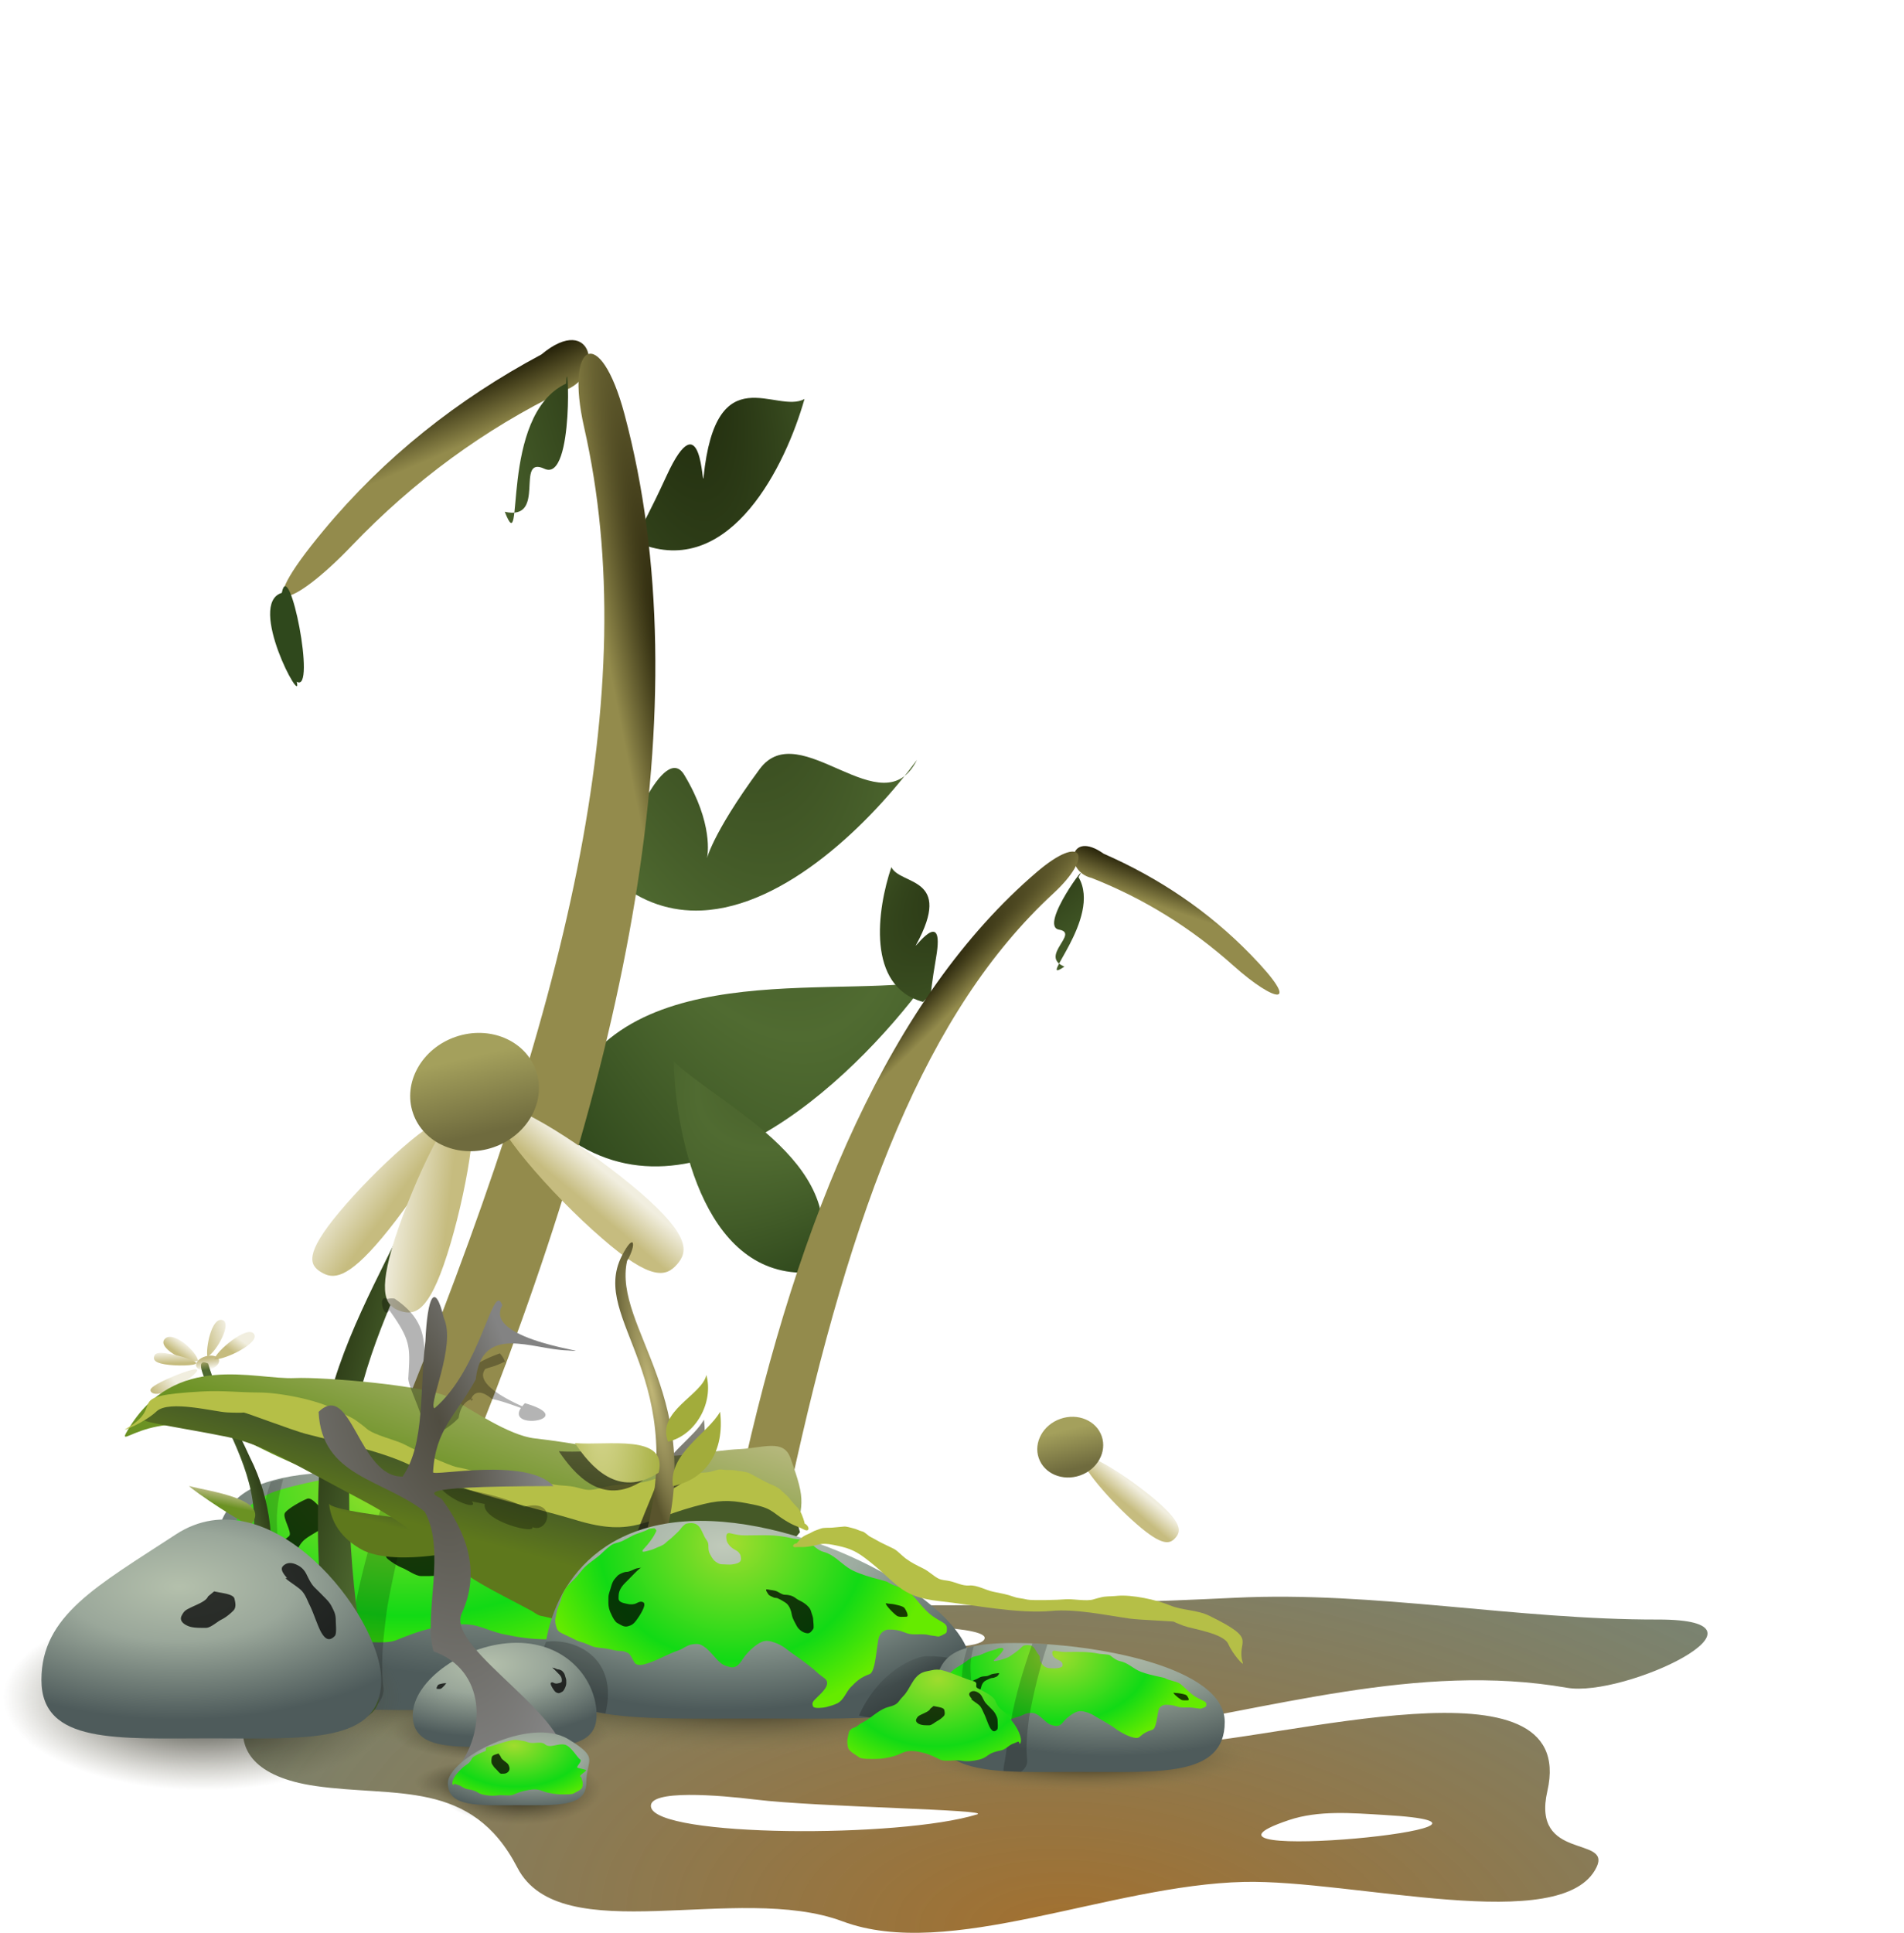 <svg xmlns="http://www.w3.org/2000/svg" xmlns:xlink="http://www.w3.org/1999/xlink" viewBox="0 0 445.04 451.59" version="1.0"><defs><linearGradient id="k"><stop offset="0" stop-color="#a0dc2e"/><stop offset=".67" stop-color="#12da15"/><stop offset="1" stop-color="#65eb00"/></linearGradient><linearGradient id="K" y2="389.33" xlink:href="#h" gradientUnits="userSpaceOnUse" x2="-76.271" y1="383.87" x1="-75.226"/><linearGradient id="J" y2="372.77" xlink:href="#c" gradientUnits="userSpaceOnUse" x2="-68.463" y1="386.84" x1="-70.238"/><linearGradient id="v" y2="179.91" xlink:href="#g" gradientUnits="userSpaceOnUse" x2="1160.7" gradientTransform="translate(-47.366 330.74) scale(.256)" y1="159.89" x1="1075.8"/><linearGradient id="L" y2="346.05" xlink:href="#i" gradientUnits="userSpaceOnUse" x2="137.89" gradientTransform="translate(35.494 -9.616) scale(.733)" y1="549.76" x1="137.89"/><linearGradient id="c"><stop offset="0" stop-color="#6b9223"/><stop offset="1" stop-color="#baba82"/></linearGradient><linearGradient id="I" y2="186.77" xlink:href="#c" gradientUnits="userSpaceOnUse" x2="390.94" gradientTransform="matrix(.67 .849 -.732 .565 1118.8 -321.84)" y1="203.94" x1="438.82"/><linearGradient id="H" y2="384.82" xlink:href="#d" gradientUnits="userSpaceOnUse" x2="1306.7" y1="313.91" x1="1325.5"/><linearGradient id="z" y2="371.74" xlink:href="#e" gradientUnits="userSpaceOnUse" x2="1302.3" y1="314.98" x1="1310.8"/><linearGradient id="G" y2="109.05" xlink:href="#f" gradientUnits="userSpaceOnUse" x2="1133.4" y1="118.56" x1="1130.4"/><linearGradient id="F" y2="104.81" xlink:href="#f" gradientUnits="userSpaceOnUse" x2="1146.5" y1="110.24" x1="1137.9"/><linearGradient id="E" y2="130.74" xlink:href="#f" gradientUnits="userSpaceOnUse" x2="1128.7" y1="137.11" x1="1109.7"/><linearGradient id="w" y2="161.71" xlink:href="#f" gradientUnits="userSpaceOnUse" x2="1182.9" y1="166.18" x1="1175.5"/><linearGradient id="D" y2="111.92" xlink:href="#f" gradientUnits="userSpaceOnUse" x2="1187.8" y1="118.73" x1="1177.2"/><linearGradient id="C" y2="107.26" xlink:href="#f" gradientUnits="userSpaceOnUse" x2="1182.4" y1="107.26" x1="1160.6"/><linearGradient id="B" y2="179.91" xlink:href="#g" gradientUnits="userSpaceOnUse" x2="1160.7" gradientTransform="matrix(-.125 0 0 .125 1077.5 263.74)" y1="159.89" x1="1075.8"/><linearGradient id="h"><stop offset="0" stop-color="#455927"/><stop offset="1" stop-color="#5e781c"/></linearGradient><linearGradient id="d"><stop offset="0" stop-color="#c4b980"/><stop offset="1" stop-color="#b8ac68" stop-opacity="0"/></linearGradient><linearGradient id="e"><stop offset="0" stop-color="#a4a05c"/><stop offset="1" stop-color="#6f6b3e"/></linearGradient><linearGradient id="y" y2="142.72" xlink:href="#f" gradientUnits="userSpaceOnUse" x2="1134.3" y1="148.74" x1="1146.9"/><linearGradient id="x" y2="138.08" xlink:href="#f" gradientUnits="userSpaceOnUse" x2="1125.1" y1="149.12" x1="1132.8"/><linearGradient id="f"><stop offset="0" stop-color="#c6bc7f"/><stop offset="1" stop-color="#f1eedf"/></linearGradient><linearGradient id="i"><stop offset="0"/><stop offset="1" stop-color="#858055" stop-opacity="0"/></linearGradient><linearGradient id="a"><stop offset="0" stop-color="#b4c0ac"/><stop offset=".41" stop-color="#9aa79a"/><stop offset="1" stop-color="#4e5b5b"/></linearGradient><linearGradient id="b"><stop offset="0"/><stop offset="1" stop-color="#4e4b32" stop-opacity="0"/></linearGradient><linearGradient id="Q" y2="346.18" gradientUnits="userSpaceOnUse" x2="1015.1" y1="295.14" x1="985.64"><stop offset="0" stop-opacity="0"/><stop offset="1"/></linearGradient><linearGradient id="j"><stop offset="0" stop-color="#171400"/><stop offset="1" stop-color="#938b4c"/></linearGradient><linearGradient id="g"><stop offset="0" stop-color="#1a2309"/><stop offset=".67" stop-color="#506b31"/><stop offset="1" stop-color="#2f481c"/></linearGradient><radialGradient id="V" xlink:href="#i" gradientUnits="userSpaceOnUse" cy="-3" cx="753" gradientTransform="matrix(-.815 0 0 .167 867.45 410.92)" r="49"/><radialGradient id="N" fx="578.03" fy="228.67" gradientUnits="userSpaceOnUse" cy="252.63" cx="594.14" gradientTransform="matrix(.534 .276 -.905 1.749 455.4 -349)" r="81.78"><stop offset="0" stop-color="#dada96"/><stop offset="1" stop-color="#a2ac3b"/></radialGradient><radialGradient id="ab" xlink:href="#a" gradientUnits="userSpaceOnUse" cy="267.05" cx="928.18" gradientTransform="matrix(1.44 0 0 .631 -441.14 109.09)" r="68"/><radialGradient id="P" gradientUnits="userSpaceOnUse" cy="236.12" cx="930.49" gradientTransform="matrix(1.468 0 0 .772 -430.7 77.761)" r="68"><stop offset="0" stop-color="#c0caba"/><stop offset=".436" stop-color="#9daca0"/><stop offset="1" stop-color="#4d5a5a"/></radialGradient><radialGradient id="U" xlink:href="#b" gradientUnits="userSpaceOnUse" cy="-3" cx="753" gradientTransform="matrix(1.298 0 0 .245 -34.414 334.71)" r="49"/><radialGradient id="A" xlink:href="#h" gradientUnits="userSpaceOnUse" cy="273.48" cx="703.64" gradientTransform="matrix(-.154 -.194 1.231 -.963 1001.6 575.11)" r="125.26"/><radialGradient id="S" xlink:href="#b" gradientUnits="userSpaceOnUse" cy="-3" cx="753" r="49"/><radialGradient id="o" xlink:href="#j" gradientUnits="userSpaceOnUse" cy="232.33" cx="592.46" gradientTransform="matrix(1.283 -1.869 .178 .122 -248.13 1273)" r="53.92"/><radialGradient id="n" fx="495.69" fy="177.9" xlink:href="#g" gradientUnits="userSpaceOnUse" cy="201.86" cx="511.8" gradientTransform="matrix(.602 .475 -1.3 1.644 523.62 -411.32)" r="81.78"/><radialGradient id="l" gradientUnits="userSpaceOnUse" cy="1105.7" cx="-340.33" gradientTransform="matrix(.097 -1.235 2.578 .203 -2565.5 -192.14)" r="178.3"><stop offset="0" stop-color="#a3702e"/><stop offset="1" stop-color="#1d6982" stop-opacity=".684"/></radialGradient><radialGradient id="T" xlink:href="#a" gradientUnits="userSpaceOnUse" cy="255.11" cx="928.54" gradientTransform="matrix(1.652 0 0 .57 -600.77 125.36)" r="68"/><radialGradient id="Y" fx="-74.799" fy="717.25" gradientUnits="userSpaceOnUse" cy="735.38" cx="-75.919" gradientTransform="matrix(.903 2.867 -1.141 .359 822.46 647.47)" r="40.99"><stop offset="0" stop-color="#504d41"/><stop offset="1" stop-color="#838383"/></radialGradient><radialGradient id="W" xlink:href="#a" gradientUnits="userSpaceOnUse" cy="255.11" cx="928.54" gradientTransform="matrix(-.824 0 0 .392 1024.4 283.74)" r="68"/><radialGradient id="M" gradientUnits="userSpaceOnUse" cy="387.59" cx="591.55" gradientTransform="matrix(.667 -2.635 .375 .095 58.374 1748)" r="53.92"><stop offset="0" stop-color="#c1b777"/><stop offset="1" stop-color="#59542d"/></radialGradient><radialGradient id="q" xlink:href="#a" gradientUnits="userSpaceOnUse" cy="255.11" cx="928.54" gradientTransform="matrix(-1.523 0 0 .723 1538.4 158.87)" r="68"/><radialGradient id="p" xlink:href="#i" gradientUnits="userSpaceOnUse" cy="-3" cx="753" gradientTransform="matrix(-1.505 0 0 .309 1248.5 393.8)" r="49"/><radialGradient id="Z" xlink:href="#k" gradientUnits="userSpaceOnUse" cy="387.4" cx="219.13" gradientTransform="matrix(1.58 -.064 .046 1.15 -144.81 -39.263)" r="20.491"/><radialGradient id="r" xlink:href="#k" gradientUnits="userSpaceOnUse" cy="387.4" cx="219.13" gradientTransform="matrix(1.58 -.064 .046 1.15 -132.84 -39.077)" r="20.491"/><radialGradient id="R" xlink:href="#k" gradientUnits="userSpaceOnUse" cy="341.87" cx="171.81" gradientTransform="matrix(1 .024 -.022 .886 7.439 53.522)" r="46.265"/><radialGradient id="ac" xlink:href="#k" gradientUnits="userSpaceOnUse" cy="387.4" cx="219.13" gradientTransform="matrix(1.317 -.064 .039 1.15 -94.302 -39.263)" r="20.491"/><radialGradient id="X" xlink:href="#k" gradientUnits="userSpaceOnUse" cy="341.87" cx="171.81" gradientTransform="matrix(1 .024 -.022 .886 4.217 52.185)" r="46.265"/><radialGradient id="m" xlink:href="#j" gradientUnits="userSpaceOnUse" cy="219.89" cx="620.55" gradientTransform="matrix(1.527 1.676 -.16 .146 -302.63 -933.95)" r="53.92"/><radialGradient id="s" xlink:href="#j" gradientUnits="userSpaceOnUse" cy="219.89" cx="620.55" gradientTransform="matrix(2.241 .342 -.033 .214 -774.82 -128.32)" r="53.92"/><radialGradient id="t" fx="495.69" fy="177.9" xlink:href="#g" gradientUnits="userSpaceOnUse" cy="201.86" cx="511.8" gradientTransform="matrix(.602 .475 -1.3 1.644 523.62 -411.32)" r="81.78"/><radialGradient id="u" xlink:href="#j" gradientUnits="userSpaceOnUse" cy="232.33" cx="592.46" gradientTransform="matrix(1.283 -1.869 .178 .122 -248.13 1273)" r="53.92"/><radialGradient id="aa" xlink:href="#b" gradientUnits="userSpaceOnUse" cy="-3" cx="753" gradientTransform="matrix(1.286 0 0 .551 -64.396 304.65)" r="49"/><radialGradient id="O" xlink:href="#i" gradientUnits="userSpaceOnUse" cy="-3" cx="753" r="49"/></defs><path d="M46.732 363.94c-19.95 25.39 36.575 17.25 51.934 17.04 43.784-.58 135.35-4.07 131.37 2.09-4.83 7.49-125.88-10.99-158.78 3.01-12.408 5.28-26.237 27.05 2.492 31.2 18.677 2.7 36.468-1.69 47.178 19.07 10.05 19.48 51.52 3.38 76 12.55 24.85 9.3 62.3-8.48 93.84-9.21 25.44-.59 74.62 12.79 82.41-3.44 3.53-7.35-15.25-1.43-11.5-17.77 7.48-32.66-61.66-11.79-88.91-10.76-11.3.43-36.1.61-10.62-3.14 34.61-5.1 69.34-16.31 104.1-10.25 13.5 2.36 51.97-15.99 21.28-15.94-33.31.06-66.12-6.67-98.75-5.09-78.36 3.8-157.34 1.58-235.05-7.61-2.389-.28-5.574-3.56-6.998-1.75zm154.85 34.44c-.58 4.81-58.21 2.04-25.93 0 8.61-.55 26.36-3.64 25.93 0zm-25.1 22.06c14.65 1.8 55.56 2.34 51.89 3.48-17.9 5.56-74.93 5.37-76.21-1.74-.75-4.2 16.21-2.73 24.32-1.74zm146.97 3.6c43.27 2.49-53.66 11.81-22.23 1.22 7-2.36 14.83-1.65 22.23-1.22z" fill="url(#l)"/><path d="M600.67 142.9c-6.62-5.78.79-16.53 6.7-4.85 11.57 14.52 20.17 30.54 25.38 48.21 6.56 22.25-.27 16.63-6.19.69-6.14-16.51-14.73-31.06-25.89-44.05" fill="url(#m)" transform="matrix(-1.101 -.475 -.475 1.101 860.83 219.33)"/><path d="M625.9 215.48c-4.54.67 11.2-22.13 9.53-14.74 5.5 4.67-12.78 19.1-9.53 14.74zm-69.06-89.79c-1.77 13.5-.52 37.31 17.48 38.54 2.77-4.51 1.69 2.41 1.28-14.15-.4-16.67-7.55.03-6.73-2.59 7.2-22.86-8.2-16.8-12.03-21.8zm41.13 32.57c-6.5.16 5.46-24.12 2.74-16.9 9.72 10.94-6.71 35.5 1.07 27.66-8.39-1.59 2.7-10.94-3.81-10.76zm-89.12 23.32c3.43 14.7 12.16 36.45 26.97 43.59 5.19 2.5 11.12 3.21 17.84 1.2 1.69-8.74 1.77-28.48-4.3-24.15-17.94 12.82-5.76 24.63-13.06-6.85-2.97-12.82-26.61 1.19-27.45-13.79zm-18.74 39c5.68 24.31 23.16 64.37 54.85 54.85 6.63-34.23-36.97-43.71-54.85-54.85z" fill="url(#n)" transform="matrix(-1.101 -.475 -.475 1.101 860.83 219.33)"/><path d="M594.1 147.78c-31 42.47-42.09 105.18-43.67 194.13.78 10.88-15.63 12.48-15.35 1.58 1.56-84.32 16.61-155.3 52.77-201.13 11.5-14.57 16.35-8.41 6.25 5.42" fill="url(#o)" transform="matrix(-1.101 -.475 -.475 1.101 860.83 219.33)"/><use xlink:href="#g5032" transform="translate(-380.06 -415.81) scale(1.98)" height="359.885" width="397.158"/><path d="M41.228 392.87c0 8.35 33.026 15.12 73.762 15.12 40.73 0 73.76-6.77 73.76-15.12s-33.03-15.11-73.76-15.11c-40.736 0-73.762 6.76-73.762 15.11z" fill="url(#p)"/><path d="M49.524 377.91c0 23.82 28.083 21.57 62.706 21.57 34.6 0 62.69 2.25 62.69-21.57 0-23.81-56.4-34.06-91.006-34.06-34.607 0-34.39 10.25-34.39 34.06z" fill="url(#q)"/><g fill-rule="evenodd"><path d="M210.17 405.91c-.04.31-.3.96 0 2.5.21 1.03 1.93 1.79 2.63 2.37.5.42 2.92.38 3.62.38 1.7 0 2.91-.26 4.37-.63.76-.19 1.53-.58 2.25-.87.69-.28 1.17-.38 2-.38 1.15 0 2 .25 3 .5 1.27.32 2.59.98 3.63 1.5 1.16.58 3.59 0 4.87.25 1.43.29 2.99.1 4.37-.25.83-.2 1.41-.55 2-1 .9-.67 1.86-.87 3-1.12.79-.18 1.36-.64 2-1.13.59-.44.88.27 1.27-.75.26-.69 1.43-3.77.21-5.59-.36-.54.56-.25.04-.76-1.46-1.47-.87-2.87-1.77-4.99-.43-1-2.38-2.58-3.38-3.09-1-.5-3.05-1.12-4.76-1.54-1.71-.43-3.2-.1-5.6-.7-.72-.18-2.92.02-3.67.2-.87.22-2 .94-2.72 1.3-2.19 1.09-2.8 2.74-4.49 4.43-1.34 1.34-.93 1.85-3.5 2.5-1.49.37-3.28 1.81-4.37 2.62-.61.46-1.23.8-1.87 1.12-.54.27-.77.64-1.25.88-.54.27-.87.24-1.25.62-.21.21-.21.27-.38.5" fill="url(#r)" transform="matrix(-2.312 0 0 1.868 628.19 -385.05)"/><path d="M97.886 361.008c.531 1.12 3.143 1.85 4.923 2.559 1.271.523 1.826.654 2.589 1.868.948 1.513-1.572 2.372-2.589 2.578-1.364.261-2.843.224-4.345.224-1.318 0-3.213-1.42-4.323-1.868-1.387-.542-2.635-1.42-3.467-2.092-.925-.747-.555-1.962-.3-2.802.3-.934 3.212-1.214 4.345-1.401.462-.075.948-.15 1.433-.224l1.734 1.158zM75.349 356.805c.508.187-2.82 1.83-4.022 2.802s-1.595 2.073-2.312 3.269c-.74 1.195-1.387 2.69-2.034 3.96-.624 1.289-1.225 2.634-2.312 3.511s-2.242.28-2.889-.242-.277-2.391-.277-3.493.462-2.167 1.155-3.27c.67-1.101 1.41-1.606 2.312-2.334.878-.729 1.687-1.364 2.589-2.092.901-.747-1.618-4.352-.971-5.417.67-1.065 3.953-2.84 5.224-3.344 1.271-.523 3.652 3.008 4.692 3.848 1.064.84-1.64 2.615-1.155 2.802z" fill-opacity=".75"/></g><path d="M91.858 344.05c-3.857 11.03-7.227 22.09-9.176 33.08-1.245 6.83-1.949 13.58-3.221 20.42a4.538 4.538 0 00-.04 1.53c2.409.16 4.912.27 7.524.34 1.679-1.28 2.924-3.1 2.667-5.26-.704-5.9.054-12.24.893-18.52a227.901 227.901 0 017.863-31.25c-2.206-.17-4.398-.26-6.51-.34z" fill-opacity=".197"/><path d="M604.71 140.84c-8.78-.33-9.78-13.35 2.16-7.99 18.13 4.02 34.89 11.07 50.05 21.53 19.1 13.17 10.25 13.09-4.38 4.43-15.15-8.98-30.98-14.89-47.83-17.97" fill="url(#s)" transform="matrix(.75 .148 -.148 .75 -177.52 10.008)"/><path d="M543.98 149.45c-1.77 13.49-.52 37.31 17.48 38.53 2.76-4.5 1.69 2.41 1.28-14.15-.4-16.67-7.56.03-6.73-2.59 7.2-22.85-8.2-16.8-12.03-21.79zm53.99 8.81c-6.5.16 5.46-24.12 2.74-16.9 9.72 10.94-6.71 35.5 1.07 27.66-8.39-1.59 2.7-10.94-3.81-10.76zm-107.86 62.32c5.68 24.31 23.16 64.37 54.85 54.85 6.63-34.23-36.97-43.71-54.85-54.85z" fill="url(#t)" transform="matrix(.75 .148 -.148 .75 -177.52 10.008)"/><path d="M594.1 147.78c-31 42.47-42.09 105.18-43.67 194.13.78 10.88-15.63 12.48-15.35 1.58 1.56-84.32 16.61-155.3 52.77-201.13 11.5-14.57 16.35-8.41 6.25 5.42" fill="url(#u)" transform="matrix(.75 .148 -.148 .75 -177.52 10.008)"/><path d="M233.92 411.59c-.41-3.7-1.1-7.36-1.54-11.06-.76-6.33-.69-12.71-.33-19.07.78-9.54 5.44-18 9.57-26.43 3.74-6.94 6.77-14.19 9.38-21.62.62-1.78 3.29-1.19 2.6.57-2.89 7.38-6.21 14.57-9.55 21.77-3.72 8.17-7.6 16.51-8.41 25.57-.29 6.14 0 12.3.73 18.4.56 3.41 1.18 6.84 2.51 10.04 1.43 3.45-4.54 5.54-4.96 1.83z" fill="url(#v)" transform="translate(-377.68 -404.5) scale(1.95)"/><path d="M1175.7 174.19c-7.9-13.57-16.8-35.48-13.5-37.44 3.4-1.96 17.9 16.78 25.8 30.34 7.8 13.57 6 16.86 2.6 18.81-3.4 1.96-7.1 1.86-14.9-11.71z" fill="url(#w)" transform="rotate(-19.045 1000.042 3252.173) scale(.982)"/><path d="M1118.7 147.9c11.2-6.74 29.7-14.79 31.8-12.27 2.1 2.51-13 14.64-24.2 21.38s-14.3 5.54-16.4 3.02c-2.1-2.51-2.4-5.39 8.8-12.13z" fill="url(#x)" transform="rotate(-19.045 1000.042 3252.173) scale(.982)"/><path d="M1129.2 158.08c8.7-11.5 23.9-26.97 26.8-24.81 2.8 2.16-7.8 21.13-16.4 32.62-8.6 11.5-12 11.19-14.9 9.03-2.8-2.16-4.1-5.35 4.5-16.84z" fill="url(#y)" transform="rotate(-19.045 1000.042 3252.173) scale(.982)"/><path d="M1349.4 342c0 23.75-15.4 43-34.4 43s-34.4-19.25-34.4-43 15.4-43 34.4-43 34.4 19.25 34.4 43z" transform="matrix(.418 -.144 .103 .3 -473.973 341.909)" fill="url(#z)"/><path d="M1175.1 246.02c11.9 8.84 178.1-177.33 182.6-187.74-22.9 66.87-76.3 182.75-120.8 203.39-20.8 7.97-42.5 7.05-61.8-15.65z" fill="url(#A)" transform="matrix(.157 .149 -.107 .113 -81.265 148.392)"/><path d="M66.187 345.555c-1.015.215-2 .429-2.9.672-2.901 8.472-3.23 17.488-1.872 26.218.371 2.471 6.558 1.486 5.572-.815-1.415-4.786-2.072-9.772-2.23-14.773-.228-3.9.4-7.658 1.43-11.302z" fill-opacity=".175"/><path d="M941.62 302.89c1.17-7.53.58-15.35-3-22.41-2.29-5.1-5.25-9.94-6.84-15.33-2.64-1.21-.01 3.57.45 4.58 3.09 7.11 7.51 14.2 7.04 22.25-.1 3.5-.56 6.99-1.55 10.35-.69 1.6 3.64 2.29 3.9.56z" fill="url(#B)" transform="translate(-1282.877 -60.327) scale(1.429)"/><path d="M1161 122.43c.4-7.91 12.2-35.35 19.8-29.77 7 5.11-11.3 27.46-19.8 29.77z" fill="url(#C)" transform="matrix(.282 -.081 .071 .234 -287.603 382.375)"/><path d="M1165.6 126.73c2.8-6.96 33.7-23.42 36.2-12.73 2.4 9.66-28.1 15.97-36.2 12.73z" fill="url(#D)" transform="matrix(.282 -.081 .071 .234 -287.603 382.375)"/><path d="M1175.7 174.19c-7.9-13.57-16.8-35.48-13.5-37.44 3.4-1.96 17.9 16.78 25.8 30.34 7.8 13.57 6 16.86 2.6 18.81-3.4 1.96-7.1 1.86-14.9-11.71z" fill="url(#w)" transform="matrix(.282 -.081 .071 .234 -287.603 382.375)"/><path d="M1120.5 133.21c11-2.43 28.4-4.09 29.5-1.67 1.2 2.43-12.3 8.93-23.3 11.35-11 2.43-15.5-.14-16.6-2.57-1.1-2.42-.7-4.69 10.4-7.11z" fill="url(#E)" transform="matrix(.282 -.081 .071 .234 -287.603 382.375)"/><path d="M1152.9 123.58c-9.5.63-30-24.61-19.4-29.25 8.2-3.62 20.5 20.68 19.4 29.25z" fill="url(#F)" transform="matrix(.282 -.081 .071 .234 -287.603 382.375)"/><path d="M1132.2 109.5c8.4 4.89 19.9 13.9 18.7 15.99s-16-2.54-24.3-7.42c-8.4-4.89-7.2-8.18-6-10.27s3.3-3.18 11.6 1.7z" fill="url(#G)" transform="matrix(.282 -.081 .071 .234 -287.603 382.375)"/><path d="M1349.4 342c0 23.75-15.4 43-34.4 43s-34.4-19.25-34.4-43 15.4-43 34.4-43 34.4 19.25 34.4 43z" transform="matrix(.127 -.036 .023 .075 -126.16 341.493)" fill="url(#z)"/><path d="M1349.4 342c0 23.75-15.4 43-34.4 43s-34.4-19.25-34.4-43 15.4-43 34.4-43 34.4 19.25 34.4 43z" transform="matrix(.077 -.022 .011 .036 -56.496 335.057)" fill="url(#H)"/><g><path d="M1174.4 245.88c-65.6-107.35 134.6-138.43 195.9-160.82-3.9 11.54-187.2 176.33-195.9 160.82z" fill="url(#I)" transform="matrix(-.074 0 0 .056 145.611 342.426)"/></g><g transform="matrix(-1.943 -1.041 -1.248 2.329 459.38 -623.35)"><a><path d="M-101.44 377.67c-.86 2.67 32.051 14.13 55.618 14.38 11.385.12 12.574 6.86 12.41 4.07-.477-8.09-9.341-9.14-13.037-10.99-2.417-1.21-12.661-4.93-15.405-4.93-2.642 0-7.407.49-10.019-.38-3.757-1.26-7.664-2.17-11.561-3.47-2.793-.93-5.648-3.02-8.093-4.24-2.183-1.09-3.605-2.65-5.2-1.45-3.803 2.85-3.393 2.94-4.713 7.01z" fill="url(#J)" fill-rule="evenodd"/></a><path d="M-100.97 377.6c-.08 2.15 2.82 4.91 4.629 7.32a27.036 27.036 0 005.395 5.39c2.551 1.92 6.735 2.36 9.634 3.09.374.09.771 0 1.156 0 5.197 0 7.364.22 12.332-.78 2.863-.57 5.876-.77 8.863-.77h8.093c2.961 0 5.381.1 8.092.77.403.11.801.21 1.197.31 1.079.28 2.134.57 3.173.85.996.27 1.978.53 2.952.77 1.421.36 2.054.31.318-1.43-2.066-2.06-4.864-3.6-7.893-4.36-2.563-.64-4.716-1.92-7.454-1.92-2.978 0-5.84-.77-8.863-.77h-7.322c-2.399 0-5.193-.62-7.322-1.15-3.33-.84-6.199-1.95-9.249-3.47-3.376-1.69-6.057-4.96-9.249-6.55-1.726-.87-3.511-.77-5.78-.77-1.202 0-2.612 1.57-3.082 1.92" fill="url(#K)" fill-rule="evenodd"/><path d="M-101.34 375.18c-.01-.05.68-.6 1.01-.76.505-.25.974-.29 1.523-.51.451-.18.894-.22 1.353-.34.547-.14 1.286 0 1.859 0h1.86c.452 0 1.002.23 1.436.34.498.12.887.39 1.353.51.432.1.837.63 1.268.84.463.23 1.159.67 1.69.93.541.27 1.078.54 1.691.85.623.31 1.171.98 1.775 1.43.819.62 1.717 1.07 2.62 1.53.849.42 1.506 1.13 2.282 1.52.517.25 1.074.29 1.606.42 1.07.27 2.008.84 3.127.84 1.152 0 2.499.82 3.635 1.1 1.071.27 2.124.5 3.211.93.432.18.902.23 1.353.34.225.06.451.11.676.17.747.19 4.796.42 6.001.42 1.071 0 3.316.56 4.395.34.391-.08.789-.11 1.184-.17.724-.1 1.543 0 2.282 0h.338c2.263 0 6.123 1.01 8.029 1.86 1.919.85 3.423 1.32 5.314 2.27 7.647 3.88 2.519 2.43 5.336 6.18.283.38-1.471-1.31-2.028-2.7-.576-1.44-5.464-2.39-6.678-2.88-.398-.15-.788-.33-1.183-.5-.116-.05-.225-.11-.338-.17-.173-.09-5.484-.66-6.846-.93-3.714-.74-8.376-1.95-12.172-1.95-5.367 0-12.129-1.73-17.411-2.62-6.43-1.07-6.407-3.03-11.157-6.59-1.606-1.2-2.693-1.54-4.649-2.03-2.244-.56-2.195-.08-4.475-.08-.48 0-1-.09-1.53-.09-.68 0-.4-.5.26-.5z" fill-rule="evenodd" fill="#b5bf47"/></g><path d="M147.29 362.86c1.26 2.69 5.09.32 3.58-2.25 1.33-4.11 2.21-7.95 2.72-11.54 7.7-1.61 12.09-8.13 10.95-17.38-2.21 4-8.6 7.87-10.52 13.12.17-2.34.2-4.56.08-6.68 5.53-2.35-3.15 12.58-6.81 24.73zm-16.67-23.79c3.62 5.33 10.11 13.07 19.6 6.86 2.24-9.19-11.98-6.24-19.6-6.86z" fill="url(#L)"/><g><path d="M628.1 118.53c-36.33 45.6 10.71 139.05-86.03 237.95-5.33 4.21-10.86-2.14-12.98-9.98 107.05-114.09 47.02-196.58 96.92-233.85 18.59-13.88 16.24-3.52 2.09 5.88z" fill="url(#M)" transform="matrix(.245 -.121 .121 .245 -21.662 341.586)"/><path d="M645.79 235.95c-11.09 13.95-52.07 8.66-54.66 36.62 23.95 5.62 50.02-12.88 54.66-36.62zm-126.64 2.41c3.15 23.38 11.81 59.28 53.06 54.4 22.32-26.5-29.12-39.95-53.06-54.4zm123.22 30.99c-17.19 11.93-55.69 12.51-64.3 39.11 27.91 7.3 52.99-6.9 64.3-39.11z" fill="url(#N)" transform="matrix(.245 -.121 .121 .245 -21.662 341.586)"/></g><g><path d="M802-3c0 27.06-21.94 49-49 49s-49-21.94-49-49 21.94-49 49-49 49 21.94 49 49z" transform="matrix(1.196 0 0 .293 -726.246 396.257)" fill="url(#O)"/><path d="M1014 298c0 18.77-30.46 17-68 17s-68 1.77-68-17 12.46-46 50-46 86 27.23 86 46z" fill="url(#P)" transform="translate(-516.42 170.62) scale(.733)"/><path d="M1014 307.56c0 8.24-11 7.46-24.51 7.46-6.65 0-6.67-.16-11.08-.95 6.57-14.54 18.25-18.91 21.56-18.94 13.53 0 14.03 4.19 14.03 12.43z" fill="url(#Q)" transform="translate(-516.42 170.62) scale(.733)"/><path d="M126.855 388.96c0 6.887 5.605 9.993 14.661 11.378 3.128-12.85-6.85-17.664-13.862-16.763-1.077 2.718-.88 2.506-.799 5.385z" fill-opacity=".202"/><g fill-rule="evenodd"><path d="M152.21 357.23c-.15.26-1.45.66-2 .88-.57.23-.97.3-1.62.62-.71.36-1.55.84-2.38 1.25-.98.5-1.98.46-2.87 1.13-.65.48-1.26 1.01-1.87 1.62-1.31 1.31-2.97 2.21-4.25 3.5-.78.78-1.41 1.78-2.25 2.63-.72.71-1.4 1.32-2 2.12-.61.8-1.03 1.97-1.25 2.87-.19.74-.68 1.61-.88 2.38-.16.64-.22 1.26-.37 1.87-.14.54.03 1.4.12 1.75.23.92.44 1.28 1.38 1.75.85.43 1.61.74 2.37 1.13.67.33 1.31.7 2 .87.89.22 1.8.67 2.63 1 1.11.45 2.54.39 3.75.63.96.19 1.89.5 2.87.5.79 0 1.23.17 1.87.5.59.29 1.19 1.83 1.5 2.25.48.64 1.47.57 2.25.37 2.65-.66 5.33-2.36 8-3.25 1.05-.35 1.82-1.14 3-1.37.8-.16 1.64-.25 2.37.12 1.54.77 2.72 2.46 3.88 3.63.89.89 1.39 1.16 2.75 1.5 1.58.39 2.33-.82 3.12-2 .88-1.33 2.85-3.27 4.38-3.88 1-.4 1.82-.22 2.87.13.95.31 1.84.78 2.63 1.37.9.68 1.78 1.36 2.74 2 .99.66 1.95 1.43 2.88 2.13.53.4 1.12.87 1.5 1.25.61.6 1.27 1.07 2 1.62 1.78 1.34-.65 3.39-1.75 4.5-.82.81-1.33 1.22-.88 2.12.28.56 2.48.26 3 .13.9-.23 1.83-.48 2.63-.88 1.55-.77 2.07-2.7 3.12-3.75.68-.68 1.16-1.21 1.88-1.75.85-.63 1.61-.97 2.62-1.37 1.38-.55 1.6-7.05 2.12-8.62.32-.94 1.28-1.75 2.25-1.75 1.36 0 2.38.12 3.63.62.97.39 1.5.5 2.62.5.98 0 2.07-.1 3 .13.76.19 1.61.21 2.25.37.36.09 1.35-.48 1.63-.62.56-.28.5-.65.5-1.38 0-.9-1.05-1.33-1.75-1.75-.61-.36-1.15-.67-1.75-1.12-1.94-1.45-3.43-3.68-5.13-5.38-1.16-1.16-3.78-1.4-5.25-2.49-.38-.29-6.38-1.43-9.12-3.25-1.85-1.23-3.61-3.22-5.75-3.75-1.36-.34-2.52-1.53-3.5-2.5-.39-.39-3.09-.49-3.62-.63-4.24-1.06-7.18-.75-11.37-.75-1.21 0-2.26-.22-3.38-.5-1.15-.28-1 .97-.87 1.63.19.94 1.18 1.84 2 2.25.97.48 1.37 1.14 1.37 2.12 0 .97-1.2 1.12-1.87 1.25-.81.16-1.8 0-2.63 0-.64 0-1.44-.57-1.75-.87-.45-.45-.81-1.13-1.12-1.75-.22-.44-.25-1.11-.25-1.75 0-.95-.55-1.36-.88-2-.65-1.32-1.01-2.51-1.99-3-.68-.34-1.52-.31-2.25-.13-.51.13-1.19.96-1.5 1.38-.41.53-1.09 1.08-1.63 1.62-.51.52-1.22.98-1.75 1.5-.66.67-1.62.88-2.37 1.25-.59.29-1.21.46-1.88.63-.16.04-.33.08-.5.12-.96.24-.8-.19-.12-.87.5-.51.79-.9 1.25-1.5.46-.62.83-1.17 1.12-1.75.37-.74.51-.74 0-1.25-.16-.17-1.43.11-1.5.12z" fill="url(#R)" transform="translate(-.625)"/><path d="M149.965 366.23c-.21-.21-3.04 2.79-3.38 3.13-.67.66-1.22 1.19-1.62 2-.37.73-.38 1.31-.38 2.12 0 .94 1.33 1.08 2 1.25.77.19 1.59.15 2.13-.13.62-.31 1.06-.53 1.62-.25 1.03.52-1.13 3.6-1.62 4.25-.62.82-1.07 1.14-2 1.38-.93.23-1.66-.39-2.38-.75-.54-.27-1.03-1.19-1.25-1.63-.31-.62-.58-1.23-.74-1.87-.2-.79-.13-1.67-.13-2.5 0-.85.42-1.69.62-2.5.18-.7.5-1.49.88-1.87.54-.55.55-.78 1.25-1.13.59-.29 1.09-.5 1.75-.5.26 0 1.27-.45 1.62-.62.47-.24 1.08-.24 1.63-.38zM181.455 373.35c.19-.09 2.06.94 2.5 1.38.6.6.97 1.57 1.12 2.5.18 1.02.72 1.8 1.13 2.62.47.94 1.63 1.75 2.62 1.75.6 0 1.02-.69 1.25-1 .24-.31 0-1.69 0-2.12 0-.76-.33-1.33-.5-2-.17-.71-.85-1.36-1.37-1.75-.6-.45-1.03-.64-1.5-.88-.57-.28-.81-.59-1.38-.87-.48-.24-1.29-.38-1.87-.38-.61 0-1.28-.51-1.75-.74-.71-.36-1.53-.32-2.25-.5-.9-.23.02.9.13 1.12.15.31.94.6 1.25.75.19.09.41.08.62.12zM207.195 374.6c.49.13 1.26.1 1.88.25.59.15 1.98.36 2.37.88.19.25 1.2 2 .38 2-.67 0-1.7.16-2.25-.25-1.21-.91-3.06-3.05-2.38-2.88z" fill-opacity=".75"/></g></g><g transform="matrix(1.478 -.136 .163 1.773 274.9 -318.42)"><a><path d="M-101.44 377.67c-.86 2.67 36.87 12.68 60.438 12.93 11.385.12 7.754 8.31 7.59 5.52-.477-8.09.694-5.81-1.636-9.81-2.301-3.95-5.573-5.71-9.269-7.56-2.417-1.21-9.973 0-12.717 0-2.642 0-7.407.49-10.02-.38-3.756-1.26-7.663-2.17-11.56-3.47-2.793-.93-5.648-3.02-8.093-4.24-2.183-1.09-8.425-1.2-10.02 0-3.803 2.85-3.393 2.94-4.713 7.01z" fill-rule="evenodd" fill="url(#J)"/></a><path d="M-100.97 377.6c-.08 2.15 2.82 4.91 4.629 7.32a27.036 27.036 0 005.395 5.39c2.551 1.92 6.735 2.36 9.634 3.09.374.09.771 0 1.156 0 5.197 0 7.364.22 12.332-.78 2.863-.57 5.876-.77 8.863-.77h8.093c2.961 0 5.381.1 8.092.77.403.11.801.21 1.197.31 1.079.28 2.134.57 3.173.85.996.27 1.978.53 2.952.77 1.421.36 2.054.31.318-1.43-2.066-2.06-4.864-3.6-7.893-4.36-2.563-.64-4.716-1.92-7.454-1.92-2.978 0-5.84-.77-8.863-.77h-7.322c-2.399 0-5.193-.62-7.322-1.15-3.33-.84-6.199-1.95-9.249-3.47-3.376-1.69-6.057-4.96-9.249-6.55-1.726-.87-3.511-.77-5.78-.77-1.202 0-2.612 1.57-3.082 1.92" fill-rule="evenodd" fill="url(#K)"/><path d="M-101.34 375.18c-.01-.05.68-.6 1.01-.76.505-.25.974-.29 1.523-.51.451-.18.894-.22 1.353-.34.547-.14 1.286 0 1.859 0h1.86c.452 0 1.002.23 1.436.34.498.12.887.39 1.353.51.432.1.837.63 1.268.84.463.23 1.159.67 1.69.93.541.27 1.078.54 1.691.85.623.31 1.171.98 1.775 1.43.819.62 1.717 1.07 2.62 1.53.849.42 1.506 1.13 2.282 1.52.517.25 1.074.29 1.606.42 1.07.27 2.008.84 3.127.84 1.152 0 2.499.82 3.635 1.1 1.071.27 2.124.5 3.211.93.432.18.902.23 1.353.34.225.06.451.11.676.17.747.19 4.796.42 6.001.42 1.071 0 3.316.56 4.395.34.391-.08.789-.11 1.184-.17.724-.1 1.543 0 2.282 0h.338c2.263 0 6.123 1.01 8.029 1.86 1.919.85 4.195.9 6.086 1.86 7.647 3.88 3.723 3.39 4.564 6.59.114.44-1.471-1.31-2.028-2.7-.576-1.44-5.464-2.39-6.678-2.88-.398-.15-.788-.33-1.183-.5-.116-.05-.225-.11-.338-.17-.173-.09-5.484-.66-6.846-.93-3.714-.74-8.376-1.95-12.172-1.95-5.367 0-12.129-1.73-17.411-2.62-6.43-1.07-6.407-3.03-11.157-6.59-1.606-1.2-2.693-1.54-4.649-2.03-2.244-.56-2.195-.08-4.475-.08-.48 0-1-.09-1.53-.09-.68 0-.4-.5.26-.5z" fill-rule="evenodd" fill="#b5bf47"/></g><g><path d="M802-3c0 27.06-21.94 49-49 49s-49-21.94-49-49 21.94-49 49-49 49 21.94 49 49z" transform="matrix(.516 0 0 .134 -271.468 405.338)" fill="url(#S)"/><path d="M1014 298c0 18.77-30.46 17-68 17s-68 1.77-68-17 39.37-38.92 76.9-38.92c37.54 0 59.1 20.15 59.1 38.92z" fill="url(#T)" transform="matrix(.316 0 0 .435 -180.98 271.12)"/><path d="M1006.6 333.98c0 6.62-28.47 11.99-63.6 11.99s-63.6-5.37-63.6-11.99 28.47-11.99 63.6-11.99 63.6 5.37 63.6 11.99z" fill="url(#U)" transform="matrix(.316 0 0 .435 -180.98 271.12)"/><g fill-rule="evenodd"><path d="M152.21 357.23c-.15.26-1.45.66-2 .88-.57.23-.97.3-1.62.62-.71.36-1.55.84-2.38 1.25-.98.5-1.98.46-2.87 1.13-.65.48-1.26 1.01-1.87 1.62-1.31 1.31-2.97 2.21-4.25 3.5-.78.78-1.41 1.78-2.25 2.63-.72.71-1.4 1.32-2 2.12-.61.8-1.03 1.97-1.25 2.87-.19.74-.68 1.61-.88 2.38-.16.64-.22 1.26-.37 1.87-.14.54.03 1.4.12 1.75.23.92.44 1.28 1.38 1.75.85.43 1.61.74 2.37 1.13.67.33 1.31.7 2 .87.89.22 1.8.67 2.63 1 1.11.45 2.54.39 3.75.63.96.19 1.89.5 2.87.5.79 0 1.23.17 1.87.5.59.29 1.19 1.83 1.5 2.25.48.64 1.47.57 2.25.37 2.65-.66 5.33-2.36 8-3.25 1.05-.35 1.82-1.14 3-1.37.8-.16 1.64-.25 2.37.12 1.54.77 2.72 2.46 3.88 3.63.89.89 1.39 1.16 2.75 1.5 1.58.39 2.33-.82 3.12-2 .88-1.33 2.85-3.27 4.38-3.88 1-.4 1.82-.22 2.87.13.95.31 1.84.78 2.63 1.37.9.68 1.78 1.36 2.74 2 .99.66 1.95 1.43 2.88 2.13.53.4 1.12.87 1.5 1.25.61.6 1.27 1.07 2 1.62 1.78 1.34-.65 3.39-1.75 4.5-.82.81-1.33 1.22-.88 2.12.28.56 2.48.26 3 .13.9-.23 1.83-.48 2.63-.88 1.55-.77 2.07-2.7 3.12-3.75.68-.68 1.16-1.21 1.88-1.75.85-.63 1.61-.97 2.62-1.37 1.38-.55 1.6-7.05 2.12-8.62.32-.94 1.28-1.75 2.25-1.75 1.36 0 2.38.12 3.63.62.97.39 1.5.5 2.62.5.98 0 2.07-.1 3 .13.76.19 1.61.21 2.25.37.36.09 1.35-.48 1.63-.62.56-.28.5-.65.5-1.38 0-.9-1.05-1.33-1.75-1.75-.61-.36-1.15-.67-1.75-1.12-1.94-1.45-3.43-3.68-5.13-5.38-1.16-1.16-3.78-1.4-5.25-2.49-.38-.29-6.38-1.43-9.12-3.25-1.85-1.23-3.61-3.22-5.75-3.75-1.36-.34-2.52-1.53-3.5-2.5-.39-.39-3.09-.49-3.62-.63-4.24-1.06-7.18-.75-11.37-.75-1.21 0-2.26-.22-3.38-.5-1.15-.28-1 .97-.87 1.63.19.94 1.18 1.84 2 2.25.97.48 1.37 1.14 1.37 2.12 0 .97-1.2 1.12-1.87 1.25-.81.16-1.8 0-2.63 0-.64 0-1.44-.57-1.75-.87-.45-.45-.81-1.13-1.12-1.75-.22-.44-.25-1.11-.25-1.75 0-.95-.55-1.36-.88-2-.65-1.32-1.01-2.51-1.99-3-.68-.34-1.52-.31-2.25-.13-.51.13-1.19.96-1.5 1.38-.41.53-1.09 1.08-1.63 1.62-.51.52-1.22.98-1.75 1.5-.66.67-1.62.88-2.37 1.25-.59.29-1.21.46-1.88.63-.16.04-.33.08-.5.12-.96.24-.8-.19-.12-.87.5-.51.79-.9 1.25-1.5.46-.62.83-1.17 1.12-1.75.37-.74.51-.74 0-1.25-.16-.17-1.43.11-1.5.12z" fill="url(#R)" transform="matrix(-.433 0 0 .433 194.26 230.89)"/><path d="M128.997 389.607c.091-.091 1.318 1.209 1.465 1.356.29.286.529.516.702.867.16.316.165.568.165.919 0 .407-.577.468-.867.541-.334.083-.689.065-.923-.056-.269-.134-.46-.23-.702-.108-.446.225.49 1.56.702 1.842.269.355.464.494.867.598.403.1.72-.17 1.031-.325.234-.117.447-.516.542-.707a3.99 3.99 0 00.32-.81c.087-.343.057-.724.057-1.084 0-.368-.182-.732-.269-1.083-.078-.303-.216-.646-.381-.81-.234-.239-.238-.338-.542-.49-.255-.126-.472-.217-.758-.217-.113 0-.55-.195-.702-.269-.204-.104-.468-.104-.707-.164zM115.35 392.692c-.082-.039-.893.408-1.083.598-.26.26-.42.68-.486 1.084-.078.442-.312.78-.49 1.135-.203.408-.706.759-1.135.759-.26 0-.442-.3-.542-.434-.104-.134 0-.732 0-.918 0-.33.143-.577.217-.867.074-.308.368-.59.594-.759.26-.195.446-.277.65-.38.247-.122.351-.257.598-.378.208-.104.559-.165.81-.165.265 0 .555-.22.759-.32.308-.156.663-.139.975-.217.39-.1-.009.39-.056.485-.065.135-.408.26-.542.325-.082.04-.178.035-.269.052zM104.195 393.234c-.212.056-.546.043-.815.108-.255.066-.858.157-1.027.382-.082.108-.52.867-.165.867.29 0 .737.069.976-.109.524-.394 1.326-1.322 1.031-1.248z" fill-opacity=".75"/></g></g><path d="M213.9 410.42c0 4.52 17.88 8.19 39.93 8.19s39.93-3.67 39.93-8.19-17.88-8.18-39.93-8.18-39.93 3.66-39.93 8.18z" fill="url(#V)"/><g><path d="M218.39 402.32c0 12.9 15.2 11.68 33.94 11.68s33.94 1.22 33.94-11.68c0-12.89-30.53-18.44-49.26-18.44-18.74 0-18.62 5.55-18.62 18.44z" transform="matrix(1 0 0 1 0 -.005)" fill="url(#W)"/><path d="M148.99 355.9c-.16.25-1.45.65-2 .87-.57.23-.98.3-1.62.63-.72.35-1.55.83-2.38 1.25-.98.49-1.98.45-2.87 1.12-.65.49-1.26 1.01-1.88 1.62-1.3 1.31-2.96 2.22-4.25 3.5-.77.78-1.4 1.78-2.24 2.63-.72.72-1.4 1.32-2 2.12-.61.81-1.03 1.97-1.25 2.88-.19.74-.69 1.6-.88 2.37-.16.64-.22 1.26-.37 1.88-.14.54.03 1.39.12 1.75.23.91.43 1.27 1.38 1.75.85.42 1.6.74 2.37 1.12.67.34 1.31.7 2 .87.89.23 1.8.68 2.62 1 1.12.45 2.55.39 3.75.63.97.19 1.89.5 2.88.5.79 0 1.23.18 1.87.5.59.29 1.19 1.83 1.5 2.25.48.64 1.47.57 2.25.37 2.65-.66 5.33-2.36 8-3.25 1.05-.35 1.82-1.13 3-1.37.8-.16 1.64-.24 2.37.12 1.54.77 2.71 2.47 3.88 3.63.89.89 1.39 1.16 2.75 1.5 1.58.39 2.33-.82 3.12-2 .88-1.32 2.84-3.26 4.37-3.88 1.01-.4 1.83-.22 2.88.13.95.32 1.84.78 2.62 1.37.91.69 1.78 1.36 2.75 2 .99.66 1.95 1.43 2.88 2.13.53.4 1.12.87 1.5 1.25.6.61 1.27 1.08 2 1.62 1.78 1.34 5.07 3.18 6.12 2.13.68-.69 1.16-1.22 1.87-1.75.86-.64 1.62-.97 2.63-1.38 1.37-.55 1.6-7.05 2.12-8.62.31-.93 1.28-1.75 2.25-1.75 1.36 0 2.38.13 3.63.63.97.38 1.5.5 2.62.5.98 0 2.07-.11 3 .12.76.19 1.61.22 2.25.38.36.08 1.35-.49 1.62-.63.56-.28.5-.65.5-1.37 0-.9-1.04-1.33-1.75-1.75-.6-.37-1.14-.68-1.74-1.13-1.94-1.45-3.43-3.67-5.13-5.37-1.17-1.17-3.78-1.4-5.25-2.5-.38-.29-6.38-1.43-9.12-3.25-1.85-1.23-3.61-3.22-5.75-3.75-1.36-.34-2.52-1.53-3.5-2.5-.39-.39-3.09-.49-3.62-.62-4.24-1.06-7.19-.75-11.37-.75-1.21 0-2.27-.23-3.38-.5-1.15-.29-1.01.96-.87 1.62.18.94 1.17 1.84 2 2.25.97.48 1.37 1.14 1.37 2.12 0 .97-1.2 1.12-1.87 1.25-.81.17-1.8 0-2.63 0-.64 0-1.45-.57-1.75-.87-.45-.45-.81-1.13-1.12-1.75-.22-.44-.25-1.1-.25-1.75 0-.95-.55-1.35-.88-2-.66-1.32-1.01-2.5-2-3-.67-.34-1.51-.31-2.25-.12-.5.12-1.18.96-1.5 1.37-.4.54-1.08 1.08-1.62 1.63-.51.51-1.22.97-1.75 1.5-.66.66-1.63.87-2.37 1.25-.59.29-1.21.45-1.88.62l-.5.12c-.96.25-.8-.19-.12-.87.5-.5.79-.89 1.25-1.5s.83-1.17 1.12-1.75c.37-.73.51-.74 0-1.25-.16-.16-1.43.11-1.5.13z" fill-rule="evenodd" fill="url(#X)" transform="matrix(.698 0 0 .561 129.29 185.47)"/><path d="M231.857 392.049c-.132-.05-1.438.527-1.745.774-.42.336-.678.88-.782 1.401-.119.572-.496 1.01-.79 1.47-.32.52-1.13.98-1.829.98-.419 0-.712-.386-.873-.56-.167-.18 0-.948 0-1.189 0-.426.23-.746.35-1.121.125-.398.6-.768.963-.981.412-.253.712-.36 1.04-.494.399-.157.573-.33.964-.488.342-.14.9-.213 1.306-.213.426 0 .9-.286 1.222-.42.503-.196 1.068-.18 1.57-.28.63-.124-.006.51-.083.633-.105.168-.656.33-.873.42-.132.051-.293.045-.44.068zM274.402 395.497c.343.073.88.056 1.313.14.412.084 1.383.202 1.655.494.133.14.838 1.12.265 1.12-.467 0-1.187.09-1.57-.14-.846-.51-2.137-1.71-1.663-1.614z" fill-rule="evenodd" fill-opacity=".75"/></g><path d="M241.31 383.99c-2.09 5.97-3.92 11.96-4.97 17.91-.67 3.7-1.06 7.35-1.74 11.05-.06.32-.06.59-.03.83 1.31.09 2.66.15 4.08.18.91-.68 1.58-1.67 1.44-2.84-.38-3.19.03-6.63.48-10.03 1-5.6 2.41-11.27 4.26-16.92-1.19-.08-2.38-.14-3.52-.18z" fill-opacity=".197"/><g><path d="M233.92 411.59c-.41-3.7-1.1-7.36-1.54-11.06-.76-6.33-.69-12.71-.33-19.07.78-9.54 5.44-18 9.57-26.43 3.74-6.94 6.77-14.19 9.38-21.62.62-1.78 3.29-1.19 2.6.57-2.89 7.38-6.21 14.57-9.55 21.77-3.72 8.17-7.6 16.51-8.41 25.57-.29 6.14 0 12.3.73 18.4.56 3.41 1.18 6.84 2.51 10.04 1.43 3.45-4.54 5.54-4.96 1.83z" fill="url(#v)"/><path d="M1175.7 174.19c-7.9-13.57-16.8-35.48-13.5-37.44 3.4-1.96 17.9 16.78 25.8 30.34 7.8 13.57 6 16.86 2.6 18.81-3.4 1.96-7.1 1.86-14.9-11.71z" fill="url(#w)" transform="matrix(.476 -.164 .164 .476 -322.45 466.05)"/><path d="M1118.7 147.9c11.2-6.74 29.7-14.79 31.8-12.27 2.1 2.51-13 14.64-24.2 21.38s-14.3 5.54-16.4 3.02c-2.1-2.51-2.4-5.39 8.8-12.13z" fill="url(#x)" transform="matrix(.476 -.164 .164 .476 -322.45 466.05)"/><path d="M1129.2 158.08c8.7-11.5 23.9-26.97 26.8-24.81 2.8 2.16-7.8 21.13-16.4 32.62-8.6 11.5-12 11.19-14.9 9.03-2.8-2.16-4.1-5.35 4.5-16.84z" fill="url(#y)" transform="matrix(.476 -.164 .164 .476 -322.45 466.05)"/><path d="M1349.4 342c0 23.75-15.4 43-34.4 43s-34.4-19.25-34.4-43 15.4-43 34.4-43 34.4 19.25 34.4 43z" transform="matrix(.214 -.074 .053 .154 -49.379 382.754)" fill="url(#z)"/><g><path d="M1175.1 246.02c11.9 8.84 178.1-177.33 182.6-187.74-22.9 66.87-76.3 182.75-120.8 203.39-20.8 7.97-42.5 7.05-61.8-15.65z" fill="url(#A)" transform="matrix(.081 .077 -.055 .058 152 283.52)"/></g><g><path d="M227.612 384.624c-.52.11-1.025.22-1.487.344-1.487 4.345-1.656 8.968-.96 13.445.19 1.267 3.363.762 2.858-.418-.726-2.454-1.063-5.011-1.143-7.576-.118-2 .205-3.927.732-5.795z" fill-opacity=".175"/><path d="M941.62 302.89c1.17-7.53.58-15.35-3-22.41-2.29-5.1-5.25-9.94-6.84-15.33-2.64-1.21-.01 3.57.45 4.58 3.09 7.11 7.51 14.2 7.04 22.25-.1 3.5-.56 6.99-1.55 10.35-.69 1.6 3.64 2.29 3.9.56z" fill="url(#B)" transform="translate(-464.18 176.49) scale(.733)"/><path d="M1161 122.43c.4-7.91 12.2-35.35 19.8-29.77 7 5.11-11.3 27.46-19.8 29.77z" fill="url(#C)" transform="matrix(.145 -.041 .037 .12 46.191 403.505)"/><path d="M1165.6 126.73c2.8-6.96 33.7-23.42 36.2-12.73 2.4 9.66-28.1 15.97-36.2 12.73z" fill="url(#D)" transform="matrix(.145 -.041 .037 .12 46.191 403.505)"/><path d="M1175.7 174.19c-7.9-13.57-16.8-35.48-13.5-37.44 3.4-1.96 17.9 16.78 25.8 30.34 7.8 13.57 6 16.86 2.6 18.81-3.4 1.96-7.1 1.86-14.9-11.71z" fill="url(#w)" transform="matrix(.145 -.041 .037 .12 46.191 403.505)"/><path d="M1120.5 133.21c11-2.43 28.4-4.09 29.5-1.67 1.2 2.43-12.3 8.93-23.3 11.35-11 2.43-15.5-.14-16.6-2.57-1.1-2.42-.7-4.69 10.4-7.11z" fill="url(#E)" transform="matrix(.145 -.041 .037 .12 46.191 403.505)"/><path d="M1152.9 123.58c-9.5.63-30-24.61-19.4-29.25 8.2-3.62 20.5 20.68 19.4 29.25z" fill="url(#F)" transform="matrix(.145 -.041 .037 .12 46.191 403.505)"/><path d="M1132.2 109.5c8.4 4.89 19.9 13.9 18.7 15.99s-16-2.54-24.3-7.42c-8.4-4.89-7.2-8.18-6-10.27s3.3-3.18 11.6 1.7z" fill="url(#G)" transform="matrix(.145 -.041 .037 .12 46.191 403.505)"/><path d="M1349.4 342c0 23.75-15.4 43-34.4 43s-34.4-19.25-34.4-43 15.4-43 34.4-43 34.4 19.25 34.4 43z" transform="matrix(.065 -.019 .012 .039 128.978 382.54)" fill="url(#z)"/><path d="M1349.4 342c0 23.75-15.4 43-34.4 43s-34.4-19.25-34.4-43 15.4-43 34.4-43 34.4 19.25 34.4 43z" transform="matrix(.04 -.011 .006 .018 164.701 379.24)" fill="url(#H)"/><g><path d="M1174.4 245.88c-65.6-107.35 134.6-138.43 195.9-160.82-3.9 11.54-187.2 176.33-195.9 160.82z" fill="url(#I)" transform="matrix(-.038 0 0 .029 268.34 383.02)"/></g></g></g><g><path d="M90.996 306.104c5.092 7.077 4.884 8.66 4.451 15.744-.3 1.737 3.83 9.283 3.265 11.13 1.802-.206.953-5.664 2.367-4.74 1.172-3.063.208-6.558-1.302-9.393-1.296-4.316.957-9.73-7.631-15.489-.015.015-.015.03-.022.044-.557-.073-1.114-.051-1.56.095-2.448-1.406-.858 5.129.432 2.609zm25.844 10.103c-12.218 4.374-9.186 9.312-15.048 15.049.638.93 1.165 1.97 1.56 3.07 1.451-.902 2.8-1.869 3.847-3.048.41-2.66 1.62-4.023 3.341-4.513-1.055 2.307-.396-4.11 4.396.073 2.096.425 4.455 1.26 6.821 2.125-3.546 5.385 13.774 2.6.938-1.121a6.88 6.88 0 00-.637.732c-5.37-2.425-10.895-5.788-8.631-8.718 1.48-.58 1.85-.425 4.56-1.722.272 1.817.589-.044-1.147-1.927zm-14.476 30.735c2.813 3.905 9.751 5.986 7.898 3.847.989.197 1.949.38 3.048.615-.777 3.905 11.971 7.158 11.107 5.378 3.963 1.663 5.964-6.858-1.927-4.711-4.081-2.147-10.602-3.59-16.624-4.609-.279-.154-.55-.322-.843-.476a8.01 8.01 0 00-.55.25c-.747-.118-1.399-.191-2.11-.294z" fill-opacity=".295"/><path d="M-62.51 657.34c3.96 8.7-5.16 27.57-3.02 28.73 14.98-12.74 18.655-41.21 21.66-32.83-6.762 11.43 33.6 15.4 20.88 14.37-11.55-.3-27.36-8.73-29.38 9.25-6.31 11.58-12.86 15.79-13.6 29.57-.08 1.4 30.04-4.91 38.4 4.42-50.52.03-36.53 2.86-35.51 4.26 7.41 10.19 12.54 22.57 6.29 36.23-5.66 11.64 38.85 34.76 32.32 50.1 1.42 7.43-27.55 13.83-34.07-.23 9.79-12.19 9.28-31.87-7.28-37.69-3.35-11.44 4.18-32.2-2.86-44.56-13.45-10.44-32.83-11.13-33.79-31.76 10.43-10.22 12.77 20.99 26.8 20.6 7.28-10.61 5.33-27.88 7.25-43.1.64-14.31 3.02-19.39 5.91-7.36z" fill="url(#Y)" transform="translate(149.58 -173.84) scale(.733)"/></g><g><path d="M802-3c0 27.06-21.94 49-49 49s-49-21.94-49-49 21.94-49 49-49 49 21.94 49 49z" transform="matrix(.516 0 0 .24 -171.245 413.142)" fill="url(#S)"/><path d="M1014 298c0 18.77-30.46 17-68 17s-68 1.77-68-17 22.32-27.34 53.71-42.29C969.25 237.84 1014 279.23 1014 298z" fill="url(#T)" transform="matrix(.316 0 0 .435 -80.757 280.68)"/><g fill-rule="evenodd"><path d="M198.2 405.72c-.04.31-.31.97 0 2.5.21 1.03 1.93 1.79 2.63 2.38.5.41 2.92.37 3.62.37 1.7 0 2.91-.26 4.37-.62.76-.19 1.53-.59 2.25-.88.69-.27 1.17-.37 2-.37 1.15 0 2 .25 3 .5 1.27.31 2.59.98 3.63 1.5 1.16.58 3.59-.01 4.87.25 1.43.28 2.99.09 4.37-.25.83-.21 1.41-.56 2-1 .9-.67 1.86-.88 3-1.13.79-.17 1.36-.64 2-1.12.59-.45 1.29-.58 1.88-.88.64-.32.36 1.14.75.13.26-.69-.16-2.31-1.38-4.13-.36-.54-1.48-1.98-2-2.5-1.46-1.46-1.71-1.13-2.62-3.25-.43-.99-3-2.25-4-2.75s.46-1.32-1.25-1.75c-1.71-.42-4.73-1.9-7.12-2.49-.72-.18-1.62-.19-2.38 0-.87.21-1.65.26-2.37.62-2.19 1.1-2.69 3.82-4.38 5.5-1.34 1.35-.93 1.86-3.5 2.5-1.49.37-3.28 1.81-4.37 2.62-.61.46-1.23.81-1.87 1.13-.54.26-.77.63-1.25.87-.54.27-.87.24-1.25.63-.21.2-.21.27-.38.5" fill="url(#Z)"/><path d="M217.45 399.22c-.23.6-1.37 1-2.13 1.38-.55.28-.79.34-1.12 1-.41.81.67 1.26 1.12 1.37.59.15 1.23.13 1.88.13.57 0 1.39-.76 1.87-1 .6-.3 1.14-.77 1.5-1.13.4-.4.24-1.05.13-1.5-.13-.49-1.39-.65-1.88-.75-.2-.04-.41-.08-.62-.12l-.75.62zM227.19 396.97c-.74-.18 1.21.96 1.75 1.5.5.5.72 1.19 1 1.75.36.71.63 1.51.88 2.13.3.76.57 1.44 1 1.87.5.51.94.18 1.25-.12.26-.26.12-1.47.12-1.88 0-.77-.16-1.08-.5-1.75-.26-.51-.69-.94-1-1.25l-1.12-1.12c-.41-.41-.72-1.06-1-1.63-.29-.58-.69-.91-1.13-1.12-.67-.34-1.28-.34-1.75.12-.44.45.19 1.12.5 1.5z" fill-opacity=".75"/></g></g><g><path d="M802-3c0 27.06-21.94 49-49 49s-49-21.94-49-49 21.94-49 49-49 49 21.94 49 49z" transform="matrix(.953 0 0 .443 -670.224 397.886)" fill="url(#S)"/><path d="M1014 298c0 18.77-30.46 17-68 17s-68 1.77-68-17 22.32-27.34 53.71-42.29C969.25 237.84 1014 279.23 1014 298z" fill="url(#T)" transform="matrix(.584 0 0 .803 -503.07 153.2)"/><g fill-rule="evenodd"><path d="M210.17 405.91c-.04.31-.3.96 0 2.5.21 1.03 1.93 1.79 2.63 2.37.5.42 2.92.38 3.62.38 1.7 0 2.91-.26 4.37-.63.76-.19 1.53-.58 2.25-.87.69-.28 1.17-.38 2-.38 1.15 0 2 .25 3 .5 1.27.32 2.59.98 3.63 1.5 1.16.58 3.59 0 4.87.25 1.43.29 2.99.1 4.37-.25.83-.2 1.41-.55 2-1 .9-.67 1.86-.87 3-1.12.79-.18 1.36-.64 2-1.13.59-.44 1.29-.58 1.88-.87.64-.32.36 1.14.75.12.26-.69-.15-2.3-1.38-4.12-.36-.54-1.48-1.98-2-2.5-1.46-1.47-1.71-1.13-2.62-3.25-.43-1-3-2.25-4-2.75s.46-1.32-1.25-1.75-4.73-1.9-7.12-2.5c-.72-.18-1.62-.19-2.38 0-.87.22-1.65.27-2.37.63-2.19 1.09-2.69 3.81-4.38 5.5-1.34 1.34-.93 1.85-3.5 2.5-1.49.37-3.28 1.81-4.37 2.62-.61.46-1.23.8-1.87 1.12-.54.27-.77.64-1.25.88-.54.27-.87.24-1.25.62-.21.21-.21.27-.38.5" fill="url(#r)" transform="translate(-386.61 -384.73) scale(1.897)"/><path d="M48.623 372.99c-.437 1.139-2.58 1.879-4.041 2.6-1.044.53-1.499.664-2.125 1.897-.778 1.536 1.29 2.41 2.125 2.618 1.12.265 2.333.227 3.566.227 1.082 0 2.637-1.441 3.548-1.897 1.138-.55 2.163-1.441 2.846-2.124.758-.76.455-1.992.246-2.846-.246-.949-2.637-1.233-3.566-1.423-.38-.076-.778-.152-1.176-.227l-1.423 1.176zM67.12 368.722c-1.423-.36 2.276 1.821 3.3 2.846.949.948 1.366 2.238 1.897 3.32.683 1.347 1.196 2.864 1.67 4.022.569 1.441 1.081 2.75 1.897 3.566.949.949 1.802.342 2.371-.246.494-.475.228-2.79.228-3.548 0-1.48-.304-2.049-.949-3.32-.474-.986-1.309-1.783-1.897-2.371a111.779 111.779 0 00-2.124-2.125c-.778-.778-1.366-2.011-1.897-3.092-.55-1.1-1.31-1.727-2.144-2.125-1.271-.645-2.428-.645-3.301.228-.854.834.341 2.105.948 2.845z" fill-opacity=".75"/></g></g><g><path d="M967.24 303c0 14.91-28.22 27-63.03 27s-63.03-12.09-63.03-27 28.22-27 63.03-27 63.03 12.09 63.03 27z" fill="url(#aa)" transform="matrix(-.302 0 0 .304 394.64 326.01)"/><path d="M960.15 298c0 18.77-24 17-53.57 17C877 315 853 316.77 853 298s-10.78-18.83 13.96-33.78c29.57-17.87 93.19 15.01 93.19 33.78z" fill="url(#ab)" transform="matrix(-.302 0 0 .304 394.64 326.01)"/><g fill-rule="evenodd"><path d="M191.68 405.72c-.04.31-.26.97 0 2.5.17 1.03 1.6 1.79 2.19 2.38.41.41 2.43.37 3.02.37 1.41 0 2.42-.26 3.65-.62.63-.19 1.27-.59 1.87-.88.57-.27.98-.37 1.67-.37.95 0 1.66.25 2.5.5 1.06.31 2.15.98 3.02 1.5.97.58 3-.01 4.06.25 1.2.28 2.49.09 3.65-.25.69-.21 1.17-.56 1.67-1 .74-.67 1.55-.88 2.5-1.13.65-.17 1.13-.64 1.66-1.12.5-.45 1.08-.58 1.57-.88.53-.32.3 1.14.62.13.22-.69-.12-2.31-1.14-4.13-.31-.54-1.24-1.98-1.67-2.5-1.22-1.46-1.43-1.13-2.19-3.25-.36-.99-2.5-2.25-3.33-2.75-.84-.5.38-1.32-1.04-1.75-1.43-.42-3.95-1.9-5.94-2.49a3.6 3.6 0 00-1.98 0c-.73.21-1.38.26-1.98.62-1.83 1.1-3.5-.53-4.76.98-1.26 1.52-3.31-.47-5 .04s-3.35 5.06-4.06 5.7 1.15 2.89.66 3.18-1.73.62-2.16.87c-.42.26 1.78 2.09 1.46 2.48-.17.2-.17.27-.31.5" fill="url(#ac)" transform="matrix(-.9 0 0 .609 308.6 168.95)"/><path d="M116.993 410.348c.144.627.865 1.041 1.342 1.443.35.292.504.359.711 1.053.261.852-.423 1.327-.711 1.443-.37.152-.774.133-1.18.133-.36 0-.882-.797-1.188-1.053-.378-.31-.72-.803-.945-1.18-.252-.42-.153-1.108-.081-1.577.08-.523.882-.688 1.188-.791.126-.043.261-.086.387-.128l.477.657z" fill-opacity=".75"/></g></g></svg>